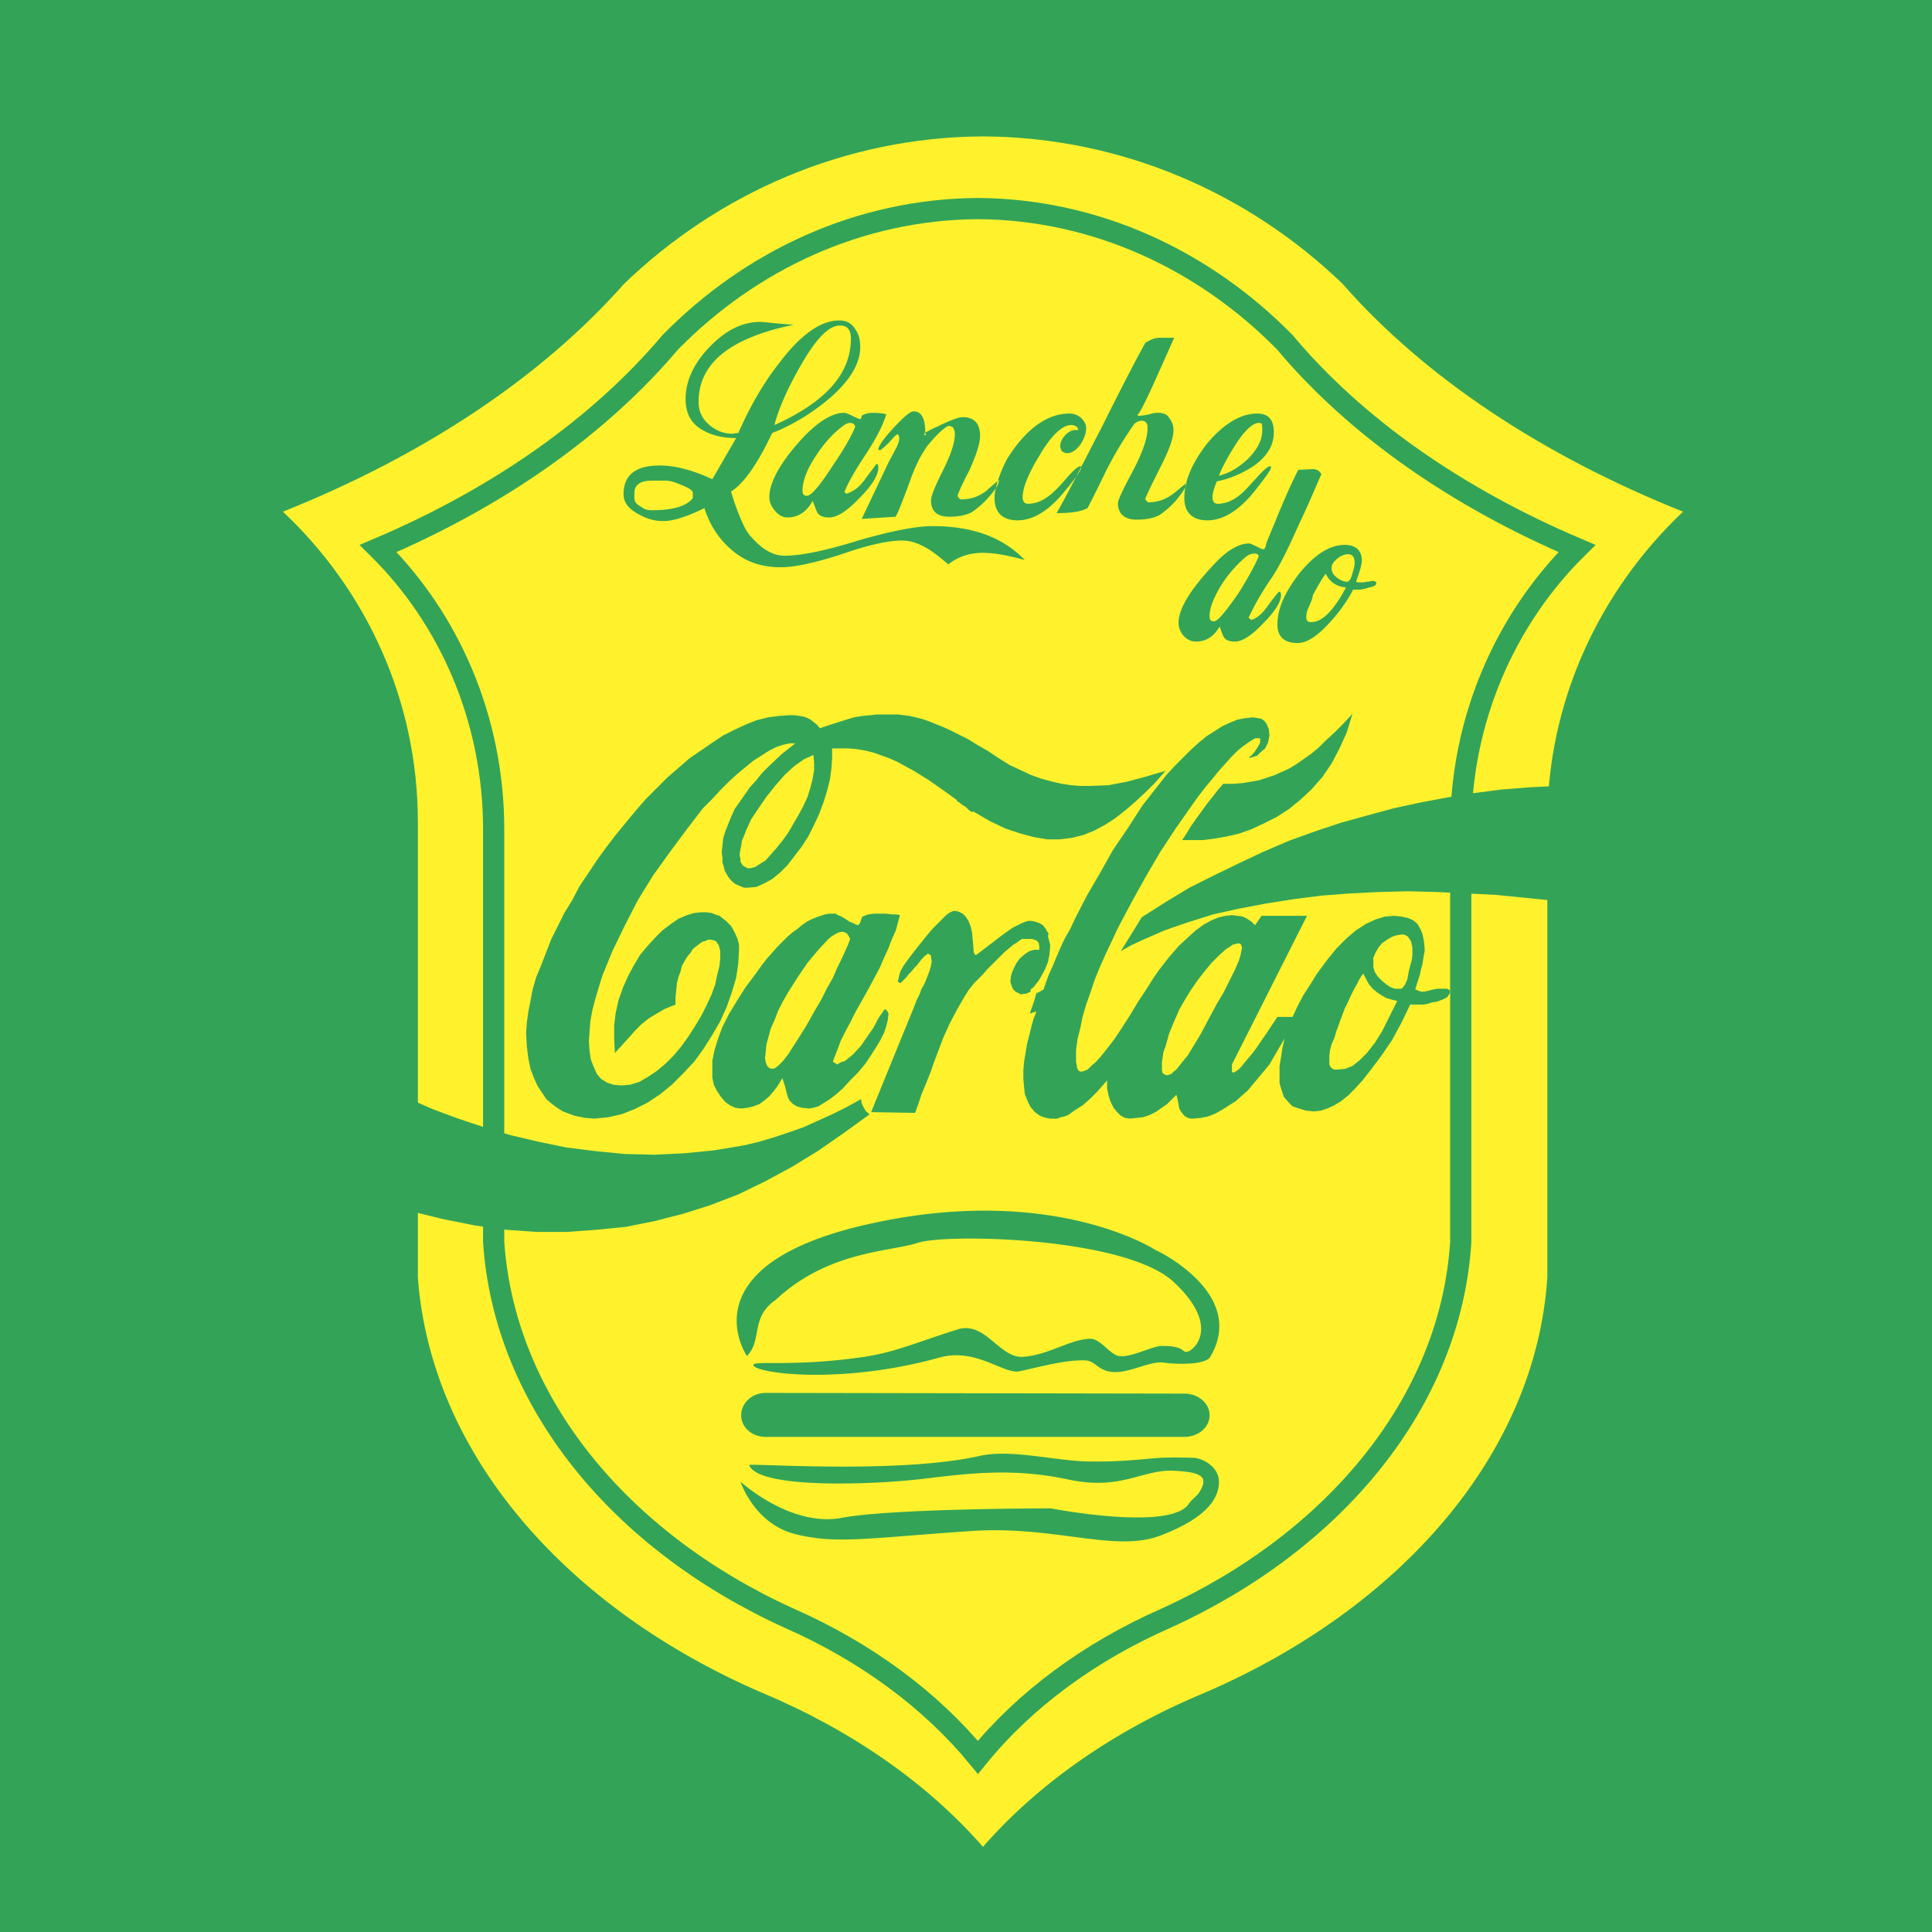 <svg xmlns="http://www.w3.org/2000/svg" width="2500" height="2500" viewBox="0 0 192.744 192.744"><path fill-rule="evenodd" clip-rule="evenodd" fill="#33a457" d="M0 0h192.744v192.744H0V0z"/><path d="M98.064 184.248c-5.472-6.265-13.032-11.593-21.96-15.336-19.584-8.425-33.12-23.832-34.416-41.473V82.008c0-12.096-5.112-23.112-13.464-30.96C42.264 45.432 54 37.656 62.28 28.296c9.36-9 21.96-14.616 35.784-14.688 13.896.072 26.496 5.688 35.855 14.688 8.209 9.36 19.943 17.136 33.984 22.752-8.279 7.848-13.535 18.864-13.535 30.96v45.432c-1.152 17.641-14.689 33.048-34.273 41.473-8.999 3.742-16.558 9.07-22.031 15.335z" fill-rule="evenodd" clip-rule="evenodd" fill="#fff22d"/><path d="M97.561 175.319c-4.68-5.688-11.161-10.512-18.864-13.896-16.776-7.632-28.368-21.528-29.448-37.512V82.728c0-10.944-4.392-20.952-11.52-28.008 12.024-5.112 22.032-12.168 29.16-20.592 7.992-8.136 18.792-13.248 30.672-13.32 11.809.072 22.607 5.184 30.6 13.32 7.057 8.424 17.137 15.48 29.16 20.592-7.129 7.056-11.592 17.064-11.592 28.008v41.185c-1.008 15.983-12.6 29.88-29.377 37.512-7.704 3.383-14.184 8.207-18.791 13.894z" fill="none" stroke="#33a457" stroke-width="2.115" stroke-miterlimit="2.613"/><path d="M104.545 93.384l.072-.216-.072-.145-.072-.072-.072-.144-.072-.144-.287-.36-.361-.216-.432-.144-.359-.072h-.29l-.287.072-.359.144-.434.216-.432.216-.432.288-.504.36-.576.433-2.16 1.656h-.145l-.07-.144-.072-.144v-.216l-.072-.864-.073-.792-.144-.648-.216-.576-.288-.432-.288-.288-.432-.216-.432-.072-.216.072-.288.144-.288.216-.36.36-.432.432-.504.504-.504.576-.576.72-.576.72-.504.648-.432.576-.36.504-.288.504-.144.432-.072.36-.072.288.072.071h.072v.072h.144l.072-.072.144-.144.144-.144.216-.217.216-.287.288-.288.288-.36.288-.288.216-.288.216-.288.216-.216.144-.144.144-.072.072-.072v-.072l.144.072.216.144v.216l.072.36-.072.432-.144.504-.216.576-.288.72-.288.504-.216.576-.288.576-.216.576-4.32 10.584 4.392.071.36-1.008.288-.864.36-.863.288-.721.288-.72.216-.647.216-.576.216-.576.576-1.512.648-1.44.72-1.368.792-1.368.144-.216.216-.359.288-.36.29-.36.432-.432.432-.432.432-.504.576-.577.576-.575.504-.504.504-.433.432-.359.361-.216.287-.216.217-.144h1.008l.215.072.217.072.215.216.072.36v.36h-.504l-.504.144-.432.288-.504.432-.359.503-.289.577-.215.575-.072.576v.144l.072.217.07.216.145.288.217.216.287.144.145.072.145.072.215-.072h.217l.215-.072.289-.144v-.216l.287-.216.217-.288.287-.36.217-.36.432-.791.289-.721.143-.72.072-.792v-.216l-.072-.288-.07-.288-.077-.288zm-1.801 5.687l-.217.793.217-.793zm52.488-20.663l-2.736.144-2.736.216-2.736.36-2.664.432-2.664.504-2.664.576-2.662.72-2.594.72-2.592.864-2.592.936-2.52 1.08-2.447 1.152-2.521 1.224-2.447 1.224-2.378 1.44-2.375 1.512-2.088 3.384 1.008-.576 1.08-.504 1.152-.504 1.152-.504 2.303-.792 2.52-.792 2.594-.576 2.664-.504 2.734-.432 2.809-.36 2.809-.216 2.879-.144 2.953-.072 2.879.072 2.953.144 2.951.144 2.881.288 2.879.288.216-11.448zM40.896 109.655v11.16l3.24.792 3.24.648 3.096.432 3.096.216h3.024l2.952-.216 2.88-.288 2.88-.576 2.808-.72 2.736-.864 2.808-1.079 2.664-1.296 2.664-1.44 2.592-1.584 2.592-1.8 2.592-1.872-.36-.288-.216-.36-.216-.432-.072-.433-1.44.793-1.44.72-1.44.647-1.44.648-1.44.504-1.512.504-1.44.432-1.512.36-3.024.504-2.952.288-2.952.145-2.952-.072-2.952-.288-2.88-.36-2.808-.576-2.736-.647-2.664-.792-2.592-.865-2.52-.936-2.304-1.009zm81.145-31.463l-.504.576-.506.648-.574.72-.576.792-.576.792-.504.72-.432.72-.434.648h2.088l1.152-.144 1.225-.216 1.225-.288 1.223-.432 1.225-.576 1.297-.648 1.223-.792 1.152-.936 1.08-1.008 1.08-1.224.936-1.368.793-1.512.719-1.584.576-1.872-.936 1.008-.863.864-.865.792-.719.72-.793.648-.721.504-.719.504-.721.432-1.439.648-1.512.504-.793.144-.863.144-.936.072h-1.008zm6.912 23.256h-1.514l-.576.863-.574.864-.504.72-.434.648-.432.576-.432.504-.359.432-.289.36-.287.288-.217.144-.215.144h-.145l-.072-.071v-.72l7.488-14.833h-4.537l-.646.936-.361-.36-.432-.288-.432-.216-.504-.072-.576-.072-.648.072-.648.144-.719.288-.793.432-.791.576-.793.72-.936.864-.432.504-.504.576-.504.647-.504.648-.504.72-.504.793-.504.791-.576.864-.865 1.44-.791 1.224-.721 1.08-.719.937-.576.72-.504.576-.506.432-.359.36-.359.144-.289.072-.215-.072-.145-.216-.072-.288-.072-.432V104.759l.145-1.08.289-1.152.215-1.079.359-1.225.435-1.223.432-1.296.504-1.225.576-1.296 1.223-2.592L112.896 90l1.439-2.592 1.439-2.448 1.514-2.304 1.512-2.16.719-1.008.721-.936.721-.864.646-.792.648-.72.576-.648.576-.576.504-.432.504-.36.432-.288.361-.216h.504v.432l-.145.288-.359.576-.361.432-.143.072-.072.072v.072h.072l.287-.072.432-.144.361-.36.432-.359.287-.576.145-.72-.072-.648-.217-.504-.215-.288-.289-.216-.359-.072-.504-.072-.721.072-.791.144-.721.288-.791.36-.793.504-.791.504-.793.648-.791.72-.793.792-.863.864-.793.864-.791 1.008-1.584 2.016-1.439 2.232-1.514 2.232-1.295 2.304-1.297 2.232-1.152 2.232-.504 1.08-.574 1.008-.434.936-.432 1.008-.359.864-.359.792-.289.792-.217.648-.143.072-.217.144-.144.071-.215.071-.217.793-.432 1.224h.145l.145-.072.215-.072h.145l-.289.721-.215.792-.217.863-.215.864-.145.864-.145.864-.072.863v.864l.072.792.072.72.287.721.289.576.432.504.504.359.359.145.289.071.359.072h.721l.359-.144.361-.072.359-.145.719-.504.793-.504.721-.647.646-.648.576-.647.434-.504v.791l.143.721.217.647.287.576.361.433.359.359.432.216.504.072.648-.072.648-.071.646-.217.576-.287 1.152-.792.936-.937.072.216.072.36.072.36.072.432.215.36.289.359.217.145.143.071.289.072h.287l.721-.072.719-.144.721-.288.648-.36 1.367-.863 1.225-1.08 1.08-1.296 1.08-1.296.791-1.368.721-1.225-.217.937-.143.936-.145.864V108.07l.217.721.215.647.432.504.434.433.646.216.721.216.791.072.648-.072.648-.216.648-.288.719-.432.721-.576.721-.721.719-.791.793-1.009 1.08-1.439 1.08-1.584.936-1.729.863-1.8h1.297l.432-.072.432-.144.504-.072.576-.216.432-.216.217-.288.074-.214v-.216l-.145-.072-.145-.072h-1.008l-.359.072-.287.072-.289.071-.287.072h-.362l-.215-.072-.145-.071-.217-.072.217-.721.217-.647.143-.647.145-.505.072-.504.072-.432.072-.36v-.288l-.072-.72-.145-.72-.217-.504-.287-.504-.432-.36-.504-.216-.648-.145-.721-.072-.936.072-.936.288-.936.432-1.008.648-.938.792-1.008 1.008-.936 1.152-1.008 1.368-.721 1.152-.648 1.008-.574 1.08-.499 1.081zm11.951-6.552v.432l-.072.504-.145.504-.143.576-.145.792-.217.504-.215.288-.145.144H139.174l-.432-.144-.432-.288-.432-.36-.432-.432-.289-.433-.145-.504V95.543l.217-.504.287-.504.361-.432.504-.36.504-.288.432-.145.432-.072h.289l.215.072.217.145.145.216.143.216.072.288.072.36v.361h.002zm-1.511 4.968l-.793 1.584-.719 1.439-.721 1.152-.791 1.008-.721.72-.721.576-.719.288-.721.072h-.432l-.289-.217-.143-.287v-.937l.07-.504.145-.576.289-.647.215-.721.217-.576.145-.432.143-.359.289-.793.359-.72.289-.647.287-.576.287-.504.217-.433.217-.359.215-.288.289.576.287.504.359.432.434.36.432.288.504.287.504.145.577.145zm-15.84-5.76l.215.072.072.144.072.216-.072.36-.072.36-.143.504-.217.504-.217.504-.574 1.152-.576 1.151-.648 1.08-.504.937-1.152 2.16-1.225 2.016-.648.792-.504.648-.287.216-.217.216-.215.072-.217.072-.215-.072-.217-.145-.072-.288v-.792l.072-.504.072-.504.215-.576.361-1.296.504-1.224.287-.648.217-.504.287-.504.289-.504.576-.936.648-.937.719-.936.721-.864.791-.792.648-.576.359-.216.289-.216.287-.072.291-.07zM95.4 79.776l.072.072v.072l.072.072h.072l.36.288.36.216.288.288.288.216h.145v-.072l1.729 1.008 1.512.72 1.512.504 1.367.36 1.297.216h1.295l1.152-.144 1.152-.288 1.08-.432 1.08-.576 1.008-.648 1.008-.792 1.008-.864 1.008-.936 1.008-1.008 1.008-1.152-1.943.576-1.871.504-1.873.36-1.871.072h-.936l-.938-.072-.936-.144-.936-.216-1.08-.288-1.008-.36-1.08-.504-1.08-.504-1.152-.72-1.08-.72-1.008-.576-.936-.576-.864-.432-.864-.432-.792-.36-.72-.288-.72-.288-.648-.216-.576-.144-.648-.144-1.08-.144H87.48l-.648.072-.792.072-.864.144-.936.288-1.152.36-1.296.432-.288-.359-.288-.216-.36-.288-.288-.144-.36-.144-.432-.072-.504-.072h-.576l-1.008.072-1.08.144-1.152.288-1.08.433-1.08.504-1.152.576-1.08.72-1.152.792-1.152.792-1.08.936-1.08.937-1.08 1.08-1.08 1.08-1.008 1.152-1.008 1.224-1.008 1.224-.936 1.224-.936 1.296-.864 1.293-.864 1.296-.72 1.368-.792 1.296-.648 1.296-.648 1.296-.504 1.296L54 96.264l-.504 1.224-.36 1.225-.216 1.152-.216 1.079-.144 1.08-.072 1.009.072 1.367.144 1.152.216 1.08.36.936.36.792.432.648.432.647.504.433.576.432.576.36.576.216.576.216 1.08.216.936.072 1.368-.144 1.296-.288 1.296-.504 1.296-.648 1.296-.864 1.152-.936 1.152-1.152 1.08-1.151.936-1.296.864-1.368.792-1.368.648-1.44.504-1.441.432-1.44.216-1.44.072-1.367v-.504l-.144-.576-.288-.648-.36-.647-.504-.504-.648-.504-.432-.144-.36-.144-.504-.072h-.504l-.72.072-.72.216-.864.36-.72.504-.864.648-.72.72-.792.864-.72.864-.648 1.08-.576 1.08-.504 1.151-.432 1.225-.288 1.296-.144 1.224v1.368l.072 1.368.792-.864.648-.72.648-.72.576-.576.72-.576.72-.432.864-.505 1.08-.432v-.72l.072-.72.072-.721.144-.576.216-.575.144-.576.288-.504.216-.36.36-.432.216-.36.36-.288.288-.216.288-.216.288-.072.288-.144h.288l.288.072.216.072.144.216.145.216.144.576v.648l-.072.792-.217.863-.216 1.008-.36 1.008-.504 1.08-.504 1.008-.647 1.08-.648 1.008-.72 1.008-.792.937-.792.792-.864.72-.864.576-.864.504-.937.288-.864.072-.792-.072-.648-.217-.576-.36-.432-.504-.288-.648-.288-.72-.144-.864-.072-1.008.072-1.008.072-1.008.216-1.152.288-1.08.36-1.224.36-1.152.504-1.224.504-1.224 1.224-2.52 1.296-2.52 1.512-2.448 1.656-2.304 1.656-2.232 1.656-2.16.936-.936.792-.864.864-.864.864-.792.792-.648.792-.648.792-.504.792-.504.72-.36.648-.216.648-.144h.576l-1.368 1.08-1.296 1.224-.648.648-.576.72-.648.72-.504.72-.504.72-.504.72-.36.792-.288.72-.288.72-.216.72-.072.72-.072.648.072.504v.504l.144.432.072.36.36.647.36.432.36.288.504.216.36.144h.36l.864-.072.792-.36.792-.432.792-.648.72-.72.72-.936.72-.936.648-1.008.576-1.152.504-1.08.432-1.152.36-1.152.288-1.151.144-1.08.072-1.008v-1.008H84.672l.792.072.864.144.864.216.792.288.792.288.792.36 1.584.864 1.512.937 1.44 1.008 1.296.935zm-14.256-4.464l.072.72v.792l-.144.864-.216.864-.288.936-.432.936-.504.936-.504.864-.504.864-.576.792-.576.72-.576.648-.504.576-.576.36-.432.288-.504.144h-.288l-.288-.144-.216-.144-.216-.36v-.288l-.072-.288v-.288l.072-.36.072-.36.072-.504.216-.504.216-.576.504-1.08.72-1.08.792-1.152.864-1.08.936-1.08.936-.864.504-.36.504-.36.504-.216.432-.216zm8.64 15.984l-.36-.072h-.432l-.576-.072h-1.224l-.576.072-.216.072-.144.072-.216.072-.072.145-.072.215-.072.216-.072.144-.145.144-.216-.072-.288-.144-.36-.144-.432-.288-.36-.216-.36-.144-.216-.144h-.647l-.432.072-.432.144-.432.144-.504.216-.432.216-.504.36-.432.36-.504.359-.504.433-.504.504-.504.504-.504.576-.576.647-.504.648-.504.72-1.08 1.44-.864 1.368-.792 1.296-.648 1.296-.432 1.151-.36 1.152-.216 1.08V107.494l.144.72.288.576.432.647.432.504.504.36.504.216.576.072.648-.072.576-.144.576-.216.504-.36.504-.432.432-.504.432-.576.432-.721.288.864.144.648.144.432.144.288.36.36.36.216.504.144.72.072.432-.072.504-.144.576-.36.576-.36.648-.504.648-.576.72-.791.792-.793.72-.863.576-.864.504-.792.432-.72.36-.72.216-.648.144-.576.072-.576v-.144l-.072-.145-.072-.071-.072-.145H88.2l-.072.145-.145.216-.216.288-.216.359-.216.433-.288.504-.36.504-.792 1.152-.792.863-.36.288-.432.36-.432.144-.36.217-.432-.288.216-.576.288-.72.288-.793.432-.863.504-.937.504-1.008.648-1.151.648-1.152.576-1.08.576-1.08.432-1.008.432-.937.36-.936.36-.792.216-.792.217-.788zm-4.968 2.376l-.216.576-.288.647-.36.792-.432.864-.432 1.008-.576 1.008-.576 1.152-.72 1.224-.72 1.296-.72 1.152-.647 1.008-.504.792-.504.648-.432.432-.36.288-.288.072-.288-.072-.216-.216-.144-.36-.072-.432.072-.648.072-.72.216-.792.216-.792.36-.792.36-.936.432-.864.575-1.007 1.008-1.584.936-1.368 1.08-1.296 1.008-1.08.36-.288.36-.216.288-.145.36-.072.288.072.216.145.145.216.143.288zM74.736 146.16c-.072-.217 14.977.936 23.112-.937 3.096-.647 7.344.504 10.656.576 2.953.072 5.328-.216 7.201-.36 1.654-.071 3.023 0 3.455 0 .793.072 2.52.864 2.447 2.521-.07 1.368-.936 3.384-5.902 5.256-4.393 1.656-10.297-.936-18.361-.504-10.799.72-13.751 1.368-17.928.359-4.176-1.008-5.544-5.256-5.544-5.256s5.04 4.608 10.152 3.601c5.04-.937 20.808-.937 20.808-.937s11.881 2.305 13.752-.432c.289-.432.793-.792 1.008-1.08 1.008-1.584.432-2.088-2.375-2.232-3.24-.216-5.256 2.017-10.656.864-5.4-1.151-9.649-.647-14.4-.072-4.753.577-16.489 1.08-17.425-1.367zM74.52 135.288s-6.264-9.072 12.168-13.177c18.361-4.104 28.583 2.593 28.583 2.593.072 0 9.217 4.319 5.473 10.655-.432.792-3.168.792-4.68.576-1.225-.144-2.881.792-4.465.937-2.016.144-2.16-1.08-3.311-1.152-1.945-.072-4.248.576-6.553 1.08-1.584.36-4.32-2.376-7.992-1.368-9.864 2.736-18.216 1.584-18.576.792-.216-.576 3.672.216 11.088-.864 3.168-.504 4.968-1.368 9.288-2.735 2.735-.864 4.176 2.88 6.479 2.735 2.521-.144 4.682-1.728 6.697-1.8 1.08-.072 2.088 1.729 3.023 1.729 1.008.144 3.168-.937 4.031-1.008 2.449-.072 2.16.72 2.664.575.576-.071 3.457-2.448-1.295-6.912-4.752-4.536-22.68-4.896-25.561-3.96-2.88.937-8.928.792-14.184 5.688-2.589 1.8-1.293 3.96-2.877 5.616zM76.392 138.96l41.76.072c1.367 0 2.52.936 2.52 2.159 0 1.225-1.152 2.16-2.52 2.16h-41.76c-1.368 0-2.448-.936-2.448-2.16 0-1.223 1.08-2.231 2.448-2.231zM125.928 42.912c0-.288 0-.504-.072-.648-.07-.072-.215-.072-.287-.072-.576 0-1.367.72-2.305 2.16-.719 1.152-1.295 2.16-1.656 3.096 1.01-.216 1.945-.792 2.881-1.656 1.007-1.008 1.439-1.944 1.439-2.88zm1.152.216c0 1.296-.648 2.376-1.943 3.312-1.08.72-2.305 1.296-3.744 1.584-.289.72-.432 1.225-.432 1.584 0 .433.215.648.504.648.791 0 1.512-.288 2.303-.936.361-.288.865-.864 1.729-1.8.576-.647 1.008-1.008 1.225-1.008.072 0 .072.072.072.144 0 .216-.576 1.008-1.656 2.376-1.512 1.872-3.096 2.88-4.68 2.88-1.514 0-2.305-.792-2.305-2.232 0-1.728.791-3.528 2.305-5.472 1.654-1.944 3.311-2.952 4.967-2.952 1.151 0 1.655.648 1.655 1.872zm-8.711 5.112c-.072.432-.434.936-1.08 1.728a8.575 8.575 0 0 1-1.656 1.44c-.576.288-1.297.432-2.232.432-1.225 0-1.873-.576-1.873-1.656 0-.288.506-1.368 1.514-3.24.936-1.8 1.439-3.24 1.439-4.176v-.288c-.072-.288-.217-.504-.576-.504-.217 0-.432.072-.721.288a36.754 36.754 0 0 0-2.52 4.104c-.359.648-1.008 2.088-2.16 4.32-.648.36-1.656.504-3.096.504 1.08-1.872 2.52-4.752 4.465-8.496 1.943-3.888 3.383-6.696 4.391-8.496.576-.36 1.008-.504 1.441-.504h1.439l-1.801 4.032c-1.008 2.232-1.584 3.384-1.799 3.6l-.072.072.072.072h.215c.217 0 .504-.072.936-.144.361-.144.648-.144.865-.144.504 0 .863.144 1.08.504.287.36.432.792.432 1.224 0 .864-.504 2.16-1.439 3.96-.938 1.872-1.369 2.808-1.369 2.88 0 .072.072.216.289.36.936 0 1.799-.288 2.592-.936a29.72 29.72 0 0 0 1.225-1.008v.072h-.001zm-10.01-5.544c0 .576-.215 1.08-.574 1.656-.434.576-.865.864-1.369.864-.072 0-.287-.072-.504-.216-.072-.216-.145-.36-.145-.504 0-.36.217-.792.576-1.152.361-.36.793-.504 1.225-.432 0-.288-.289-.504-.721-.504-.863 0-1.943 1.008-3.096 2.952-1.152 1.872-1.729 3.312-1.729 4.248 0 .433.217.648.504.648.793 0 1.514-.288 2.305-.936.359-.288.936-.864 1.729-1.8.576-.647 1.008-1.008 1.225-1.008.07 0 .07.072.07.144 0 .216-.504 1.008-1.654 2.376-1.514 1.872-3.098 2.88-4.682 2.88-1.512 0-2.303-.792-2.303-2.232 0-.504.143-1.152.432-2.016.287-.792.576-1.44.863-1.944 1.873-2.952 3.961-4.464 6.193-4.464.432 0 .791.144 1.15.432.291.288.505.648.505 1.008zm-8.711 5.256c0 .36-.359.936-1.08 1.728a8.546 8.546 0 0 1-1.657 1.44c-.575.288-1.295.432-2.231.432-1.224 0-1.8-.576-1.8-1.656 0-.36.36-1.296 1.152-2.88s1.224-2.808 1.224-3.672v-.36h-.072c0-.288-.144-.432-.36-.432l-.072-.072c-.288 0-.72.36-1.368 1.008-.504.576-.936 1.008-1.152 1.44-.504.72-1.008 1.8-1.512 3.24-.648 1.728-1.08 2.88-1.368 3.384l-3.384.216 2.664-5.616c.216-.432.432-.792.648-1.224.288-.504.432-.936.432-1.152 0-.288-.072-.432-.216-.432-.072 0-.36.288-.792.792-.504.504-.864.792-.936.792 0 0-.072-.072-.144-.072v-.072c.072-.36.576-1.08 1.512-2.088 1.008-1.08 1.656-1.656 2.016-1.656.792 0 1.152.72 1.152 2.088 0 .216.072.288.144.288-.576 0-.216-.288 1.08-.864 1.296-.648 2.16-.936 2.521-.936 1.153 0 1.727.648 1.727 1.872 0 .72-.359 1.872-1.079 3.456-.792 1.512-1.152 2.376-1.152 2.52 0 .072.072.216.288.36 1.008 0 1.873-.288 2.664-.936.217-.216.576-.504 1.152-1.008v.072h-.001zm-14.328-5.4c-.072-.216-.216-.36-.504-.36s-.504.144-.792.36c-.936.72-1.8 1.656-2.592 2.88-.936 1.368-1.368 2.592-1.368 3.528 0 .36.144.504.432.504.432 0 1.296-1.008 2.592-3.024 1.224-1.8 1.944-3.096 2.232-3.888zm3.096-1.224c-.288 1.008-.936 2.304-2.016 3.96-1.152 1.728-1.872 3.023-2.16 3.815l.216.145c.72-.216 1.368-.72 1.944-1.584.648-.864 1.008-1.296 1.008-1.368h.144c.072.144.072.216.072.36 0 .72-.576 1.728-1.872 3.024-1.225 1.296-2.232 1.944-3.024 1.944-.576 0-.936-.145-1.152-.432-.072-.072-.216-.504-.504-1.224-.576 1.08-1.44 1.656-2.52 1.656-.432 0-.864-.216-1.224-.648-.36-.432-.576-.864-.576-1.368 0-1.368.936-3.168 2.736-5.256 1.8-2.088 3.384-3.168 4.752-3.168.144 0 .432.144.792.288.36.216.648.288.792.36a.55.55 0 0 0 .144-.36c.216-.144.576-.288 1.152-.288s1.008.072 1.296.144zM69.12 49.68v-.504c0-.216-.36-.504-1.152-.792-.648-.288-1.152-.432-1.512-.432h-1.44c-1.152 0-1.728.432-1.728 1.224v.504c0 .36.216.648.648.864.36.288.72.36 1.08.36 2.16 0 3.528-.432 4.104-1.224zm15.768-15.912c0-.864-.36-1.296-1.08-1.296-1.152 0-2.448 1.368-4.032 4.176-1.224 2.16-2.088 4.104-2.52 5.76 5.112-2.304 7.632-5.112 7.632-8.64zm17.352 22.104c-1.801-.504-3.168-.72-4.176-.72-1.296 0-2.448.36-3.457 1.152-.936-.792-1.584-1.296-2.088-1.584-.864-.504-1.656-.792-2.52-.792-1.368 0-3.384.432-6.048 1.368-2.664.864-4.68 1.296-6.048 1.296-1.872 0-3.456-.504-4.824-1.656-1.296-1.08-2.232-2.448-2.808-4.248-1.728.864-3.096 1.296-4.104 1.296-.864 0-1.656-.216-2.521-.72-.936-.504-1.44-1.152-1.44-1.944 0-1.944 1.224-2.88 3.6-2.88 1.512 0 3.24.433 5.256 1.368l2.376-4.104c-1.368 0-2.52-.288-3.456-.864-1.08-.648-1.584-1.656-1.584-3.024 0-1.8.792-3.528 2.376-5.184s3.24-2.52 5.112-2.52c.216 0 1.296.144 3.312.288-6.336 1.296-9.504 3.816-9.504 7.704 0 .937.36 1.656 1.008 2.232.648.576 1.44.936 2.376.936.072 0 .288-.072.576-.072 1.152-2.592 2.448-4.896 4.032-6.912 2.16-2.88 4.176-4.32 6.048-4.32.72 0 1.224.288 1.584.864.36.504.504 1.08.504 1.8 0 1.656-1.08 3.456-3.24 5.256-1.656 1.368-3.528 2.52-5.544 3.312-1.44 3.024-2.808 5.04-4.104 5.832.288 1.008.576 1.8.792 2.304.432 1.08.792 1.8 1.224 2.232 1.08 1.224 2.16 1.872 3.312 1.872 1.656 0 4.104-.504 7.344-1.512 3.24-.936 5.76-1.44 7.416-1.44 3.962 0 6.986 1.08 9.218 3.384zM134.279 58.607c-.936-.072-1.654-.576-2.016-1.368-.287.36-.719 1.08-1.295 2.16 0 .216-.145.576-.361 1.08-.215.432-.287.792-.287 1.08 0 .36.145.504.504.504 1.08 0 2.233-1.151 3.455-3.456zm.866-2.447c0-.576-.217-.864-.648-.864-.359 0-.721.144-1.08.432-.432.36-.576.648-.576.937 0 .359.145.647.504.936.361.288.721.432 1.008.432h.145v-.073c.145 0 .289-.216.432-.792.142-.432.215-.792.215-1.008zm2.16 2.016c0 .216-.289.36-.721.432-.432.145-.721.216-1.08.216H135a15.353 15.353 0 0 1-2.305 3.24c-1.223 1.368-2.303 2.088-3.238 2.088-1.369 0-2.018-.648-2.018-1.872 0-1.512.721-3.168 2.16-5.04 1.512-1.872 3.025-2.88 4.537-2.88 1.152 0 1.727.576 1.727 1.584 0 .36-.215 1.08-.574 2.088.143.072.287.072.432.072.143 0 .359 0 .648-.072.287 0 .432-.072.574-.072.217 0 .362.072.362.216zm-11.737-2.664c0-.216-.217-.288-.432-.288-.217 0-.504.072-.793.288-.791.648-1.656 1.584-2.375 2.664-.865 1.368-1.297 2.448-1.297 3.312 0 .36.145.504.432.504.361 0 1.152-.936 2.449-2.808 1.081-1.728 1.727-2.953 2.016-3.672zm6.264-8.208c-.504 1.08-1.152 2.736-2.16 4.824-.648 1.44-1.08 2.376-1.367 2.952-.576 1.152-1.08 2.088-1.656 2.88-1.008 1.512-1.656 2.736-2.088 3.672l.287.216c.648-.216 1.152-.72 1.656-1.44.576-.792.936-1.224 1.08-1.368h.145c0 .072.072.216.072.288 0 .72-.576 1.656-1.801 2.88-1.152 1.224-2.088 1.8-2.809 1.8-.504 0-.936-.144-1.08-.432-.07-.072-.215-.432-.432-1.08-.576 1.008-1.367 1.512-2.375 1.512-.504 0-.865-.216-1.225-.576-.359-.432-.504-.864-.504-1.296 0-1.44 1.225-3.384 3.6-5.904 1.225-1.296 2.377-2.016 3.457-2.016.143 0 .359.144.719.288.361.216.576.288.721.288.072 0 .145-.145.217-.36 0-.216.359-1.008.863-2.232.936-2.304 1.729-4.104 2.375-5.328l1.441-.072c.36 0 .649.144.864.504z" fill-rule="evenodd" clip-rule="evenodd" fill="#33a457"/></svg>